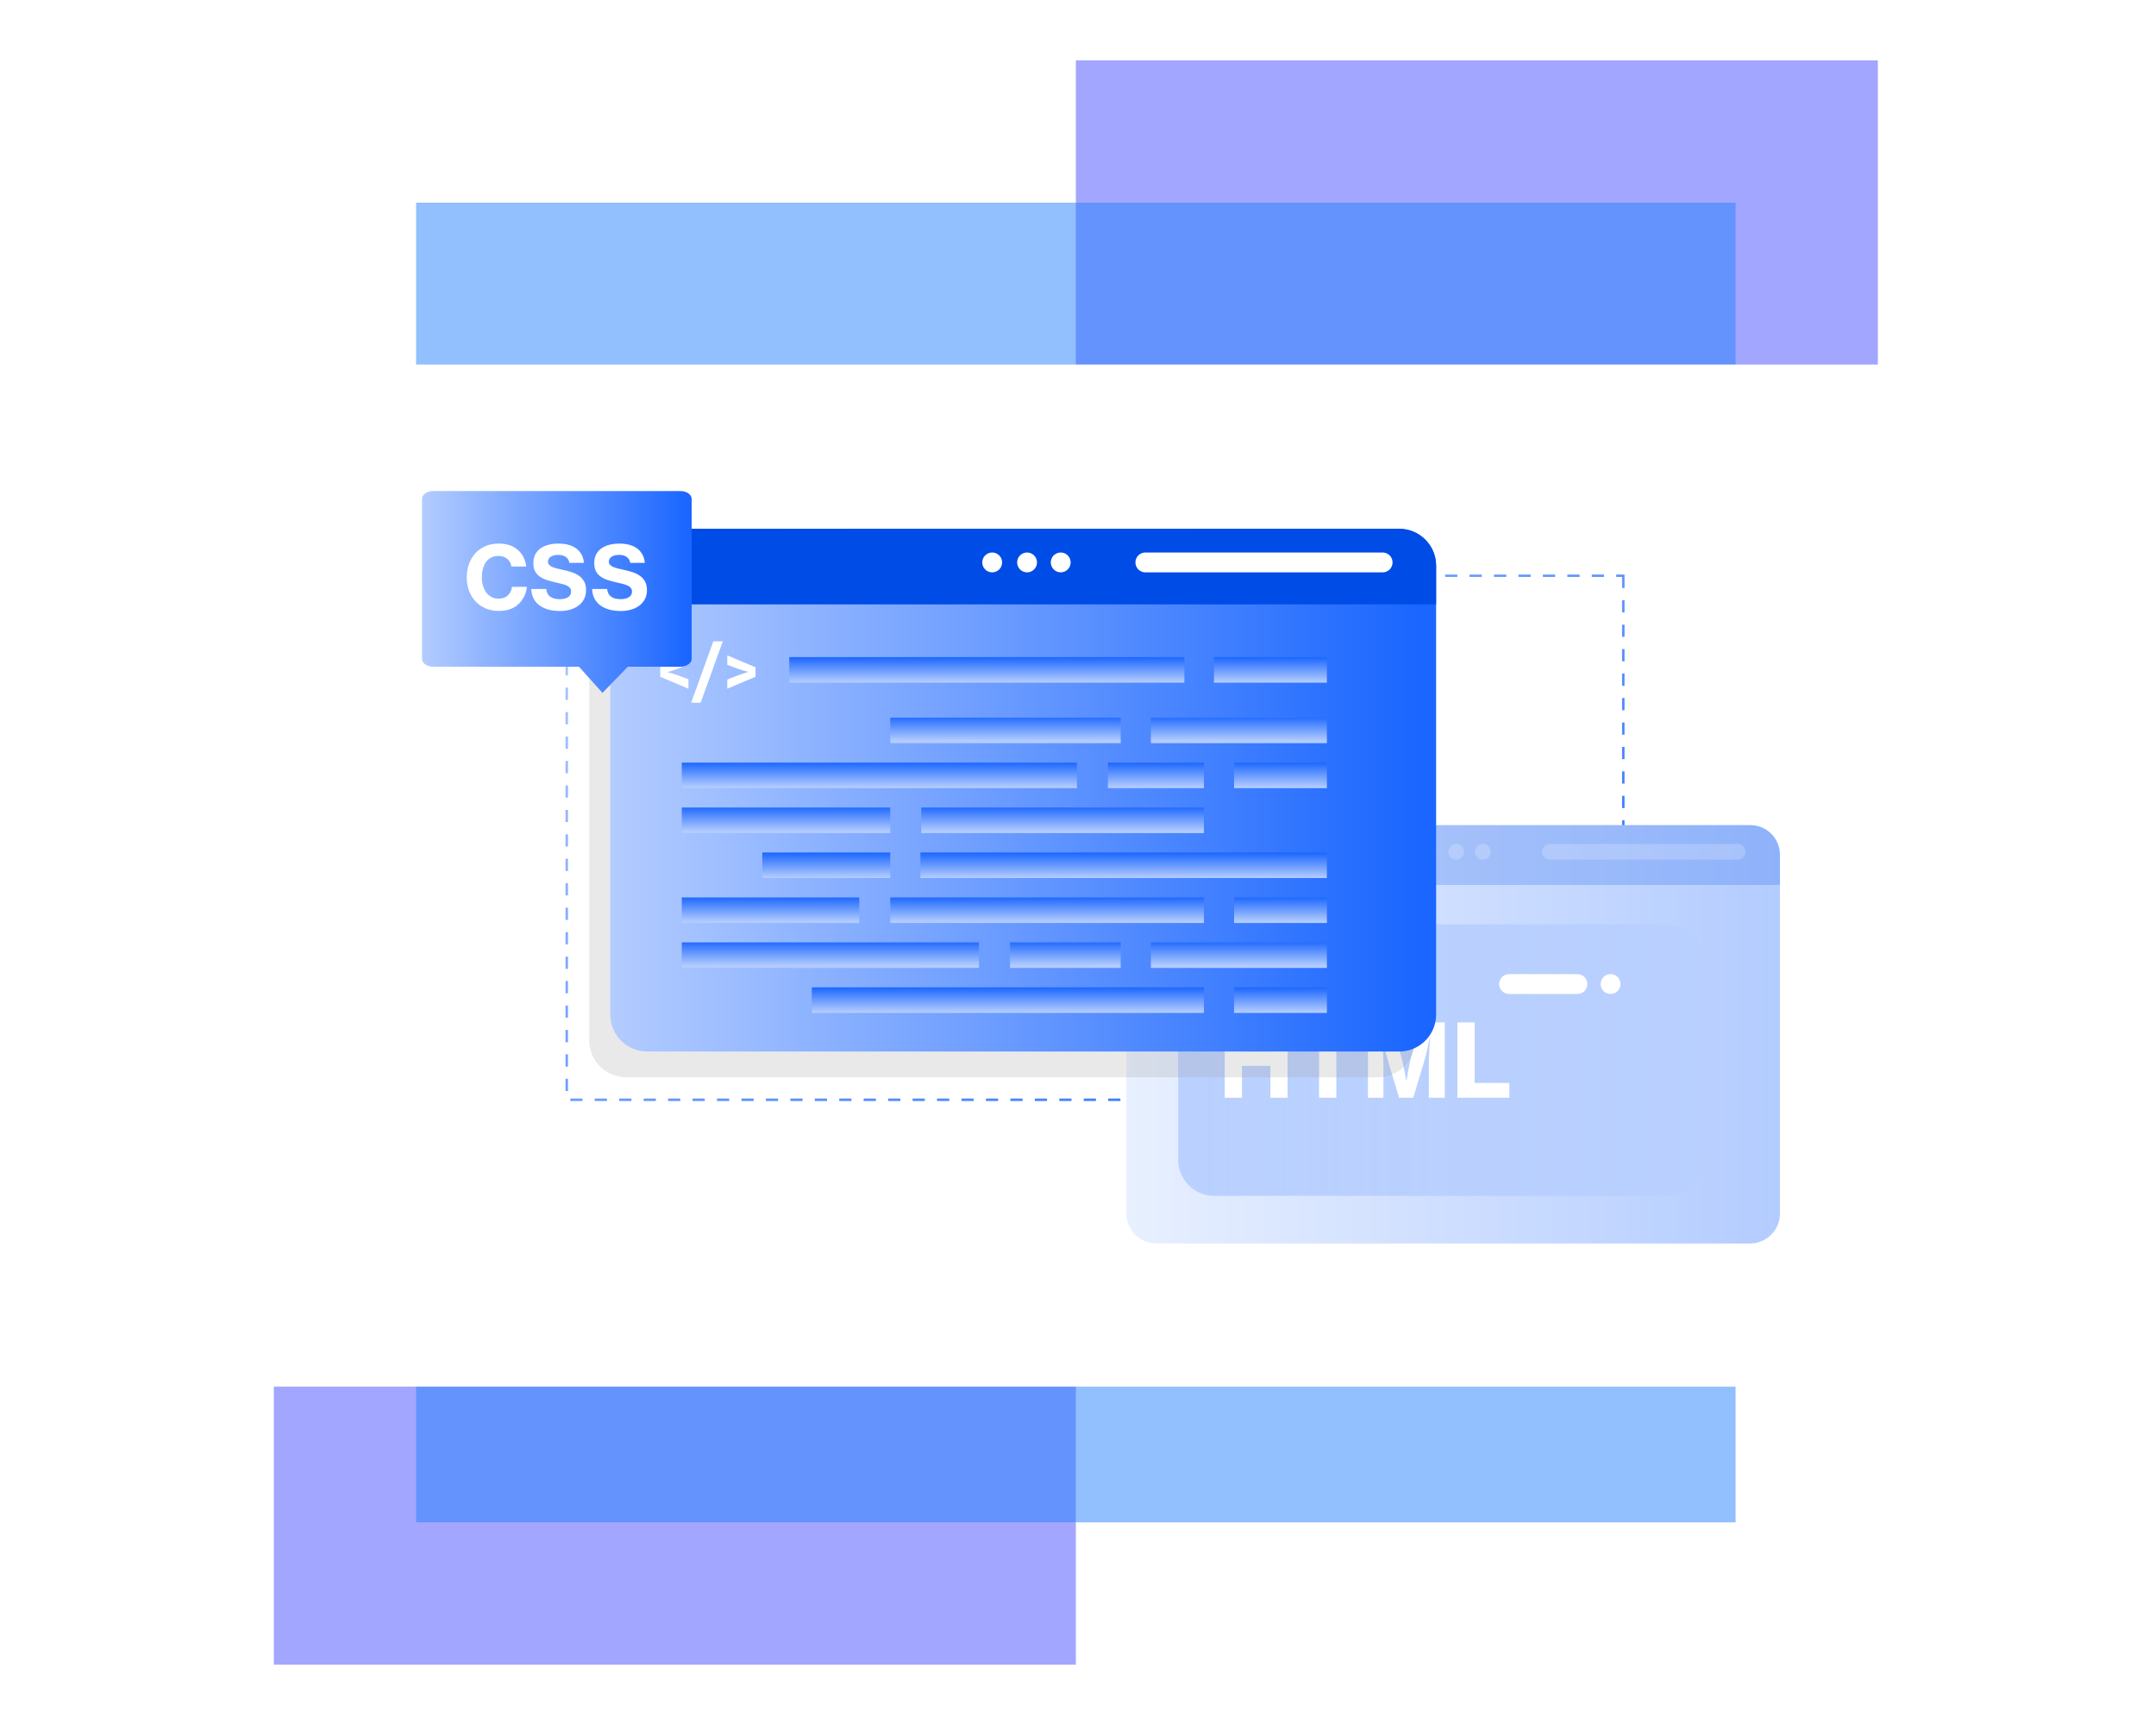 <svg xmlns="http://www.w3.org/2000/svg" xmlns:xlink="http://www.w3.org/1999/xlink" viewBox="0 0 500 400" width="500" height="400" preserveAspectRatio="xMidYMid meet" style="width: 100%; height: 100%; transform: translate3d(0px, 0px, 0px); content-visibility: visible;"><defs><clipPath id="__lottie_element_14"><rect width="500" height="400" x="0" y="0"></rect></clipPath><filter id="__lottie_element_20" x="0%" y="0%" width="100%" height="100%"><feGaussianBlur in="SourceAlpha" result="filter_result_0_drop_shadow_1" stdDeviation="7.5"></feGaussianBlur><feOffset dx="3.536" dy="3.536" in="filter_result_0_drop_shadow_1" result="filter_result_0_drop_shadow_2"></feOffset><feFlood flood-color="#000000" flood-opacity="0.1" result="filter_result_0_drop_shadow_3"></feFlood><feComposite in="filter_result_0_drop_shadow_3" in2="filter_result_0_drop_shadow_2" operator="in" result="filter_result_0_drop_shadow_4"></feComposite><feMerge result="filter_result_0"><feMergeNode in="filter_result_0_drop_shadow_4"></feMergeNode><feMergeNode in="SourceGraphic"></feMergeNode></feMerge></filter><linearGradient id="__lottie_element_25" spreadMethod="pad" gradientUnits="userSpaceOnUse" x1="-99.967" y1="-174.661" x2="101.547" y2="174.373"><stop offset="0%" stop-color="rgb(179,204,255)"></stop><stop offset="49%" stop-color="rgb(103,153,255)"></stop><stop offset="98%" stop-color="rgb(26,102,255)"></stop></linearGradient><linearGradient id="__lottie_element_29" spreadMethod="pad" gradientUnits="userSpaceOnUse" x1="-275" y1="-69.126" x2="-7.662" y2="-69.126"><stop offset="0%" stop-color="rgb(232,240,255)"></stop><stop offset="50%" stop-color="rgb(206,222,255)"></stop><stop offset="100%" stop-color="rgb(179,204,255)"></stop></linearGradient><linearGradient id="__lottie_element_30" spreadMethod="pad" gradientUnits="userSpaceOnUse" x1="-253" y1="-58.126" x2="-38.392" y2="-58.126"><stop offset="0%" stop-color="rgb(26,102,255)"></stop><stop offset="50%" stop-color="rgb(103,153,255)"></stop><stop offset="100%" stop-color="rgb(179,204,255)"></stop></linearGradient><linearGradient id="__lottie_element_31" spreadMethod="pad" gradientUnits="userSpaceOnUse" x1="-169" y1="-43.126" x2="-168.996" y2="-43.126"><stop offset="1%" stop-color="rgb(101,119,196)"></stop><stop offset="51%" stop-color="rgb(144,159,214)"></stop><stop offset="100%" stop-color="rgb(186,199,232)"></stop></linearGradient><linearGradient id="__lottie_element_35" spreadMethod="pad" gradientUnits="userSpaceOnUse" x1="-137" y1="3.874" x2="200.792" y2="3.874"><stop offset="0%" stop-color="rgb(179,204,255)"></stop><stop offset="49%" stop-color="rgb(103,153,255)"></stop><stop offset="98%" stop-color="rgb(26,102,255)"></stop></linearGradient><linearGradient id="__lottie_element_36" spreadMethod="pad" gradientUnits="userSpaceOnUse" x1="0.687" y1="4.25" x2="0.687" y2="-6.203"><stop offset="0%" stop-color="rgb(179,204,255)"></stop><stop offset="49%" stop-color="rgb(103,153,255)"></stop><stop offset="98%" stop-color="rgb(26,102,255)"></stop></linearGradient><linearGradient id="__lottie_element_37" spreadMethod="pad" gradientUnits="userSpaceOnUse" x1="120" y1="-16.126" x2="120" y2="-26.579"><stop offset="0%" stop-color="rgb(179,204,255)"></stop><stop offset="49%" stop-color="rgb(103,153,255)"></stop><stop offset="98%" stop-color="rgb(26,102,255)"></stop></linearGradient><linearGradient id="__lottie_element_38" spreadMethod="pad" gradientUnits="userSpaceOnUse" x1="-27" y1="2.874" x2="-27" y2="-7.58"><stop offset="0%" stop-color="rgb(179,204,255)"></stop><stop offset="49%" stop-color="rgb(103,153,255)"></stop><stop offset="98%" stop-color="rgb(26,102,255)"></stop></linearGradient><linearGradient id="__lottie_element_39" spreadMethod="pad" gradientUnits="userSpaceOnUse" x1="17" y1="-40.126" x2="17" y2="-50.579"><stop offset="0%" stop-color="rgb(179,204,255)"></stop><stop offset="49%" stop-color="rgb(103,153,255)"></stop><stop offset="98%" stop-color="rgb(26,102,255)"></stop></linearGradient><linearGradient id="__lottie_element_40" spreadMethod="pad" gradientUnits="userSpaceOnUse" x1="0.159" y1="4.869" x2="0.159" y2="-5.585"><stop offset="0%" stop-color="rgb(179,204,255)"></stop><stop offset="49%" stop-color="rgb(103,153,255)"></stop><stop offset="98%" stop-color="rgb(26,102,255)"></stop></linearGradient><linearGradient id="__lottie_element_41" spreadMethod="pad" gradientUnits="userSpaceOnUse" x1="137" y1="2.874" x2="137" y2="-7.58"><stop offset="0%" stop-color="rgb(179,204,255)"></stop><stop offset="49%" stop-color="rgb(103,153,255)"></stop><stop offset="98%" stop-color="rgb(26,102,255)"></stop></linearGradient><linearGradient id="__lottie_element_42" spreadMethod="pad" gradientUnits="userSpaceOnUse" x1="133" y1="-40.126" x2="133" y2="-50.579"><stop offset="0%" stop-color="rgb(179,204,255)"></stop><stop offset="49%" stop-color="rgb(103,153,255)"></stop><stop offset="98%" stop-color="rgb(26,102,255)"></stop></linearGradient><linearGradient id="__lottie_element_43" spreadMethod="pad" gradientUnits="userSpaceOnUse" x1="-65" y1="20.874" x2="-65" y2="10.42"><stop offset="0%" stop-color="rgb(179,204,255)"></stop><stop offset="49%" stop-color="rgb(103,153,255)"></stop><stop offset="98%" stop-color="rgb(26,102,255)"></stop></linearGradient><linearGradient id="__lottie_element_44" spreadMethod="pad" gradientUnits="userSpaceOnUse" x1="0.331" y1="4.487" x2="0.331" y2="-5.967"><stop offset="0%" stop-color="rgb(179,204,255)"></stop><stop offset="49%" stop-color="rgb(103,153,255)"></stop><stop offset="98%" stop-color="rgb(26,102,255)"></stop></linearGradient><linearGradient id="__lottie_element_45" spreadMethod="pad" gradientUnits="userSpaceOnUse" x1="-48" y1="39.874" x2="-48" y2="29.421"><stop offset="0%" stop-color="rgb(179,204,255)"></stop><stop offset="49%" stop-color="rgb(103,153,255)"></stop><stop offset="98%" stop-color="rgb(26,102,255)"></stop></linearGradient><linearGradient id="__lottie_element_46" spreadMethod="pad" gradientUnits="userSpaceOnUse" x1="73" y1="39.874" x2="73" y2="29.421"><stop offset="0%" stop-color="rgb(179,204,255)"></stop><stop offset="49%" stop-color="rgb(103,153,255)"></stop><stop offset="98%" stop-color="rgb(26,102,255)"></stop></linearGradient><linearGradient id="__lottie_element_47" spreadMethod="pad" gradientUnits="userSpaceOnUse" x1="-71" y1="57.874" x2="-71" y2="47.421"><stop offset="0%" stop-color="rgb(179,204,255)"></stop><stop offset="49%" stop-color="rgb(103,153,255)"></stop><stop offset="98%" stop-color="rgb(26,102,255)"></stop></linearGradient><linearGradient id="__lottie_element_48" spreadMethod="pad" gradientUnits="userSpaceOnUse" x1="0.668" y1="4.724" x2="0.668" y2="-5.729"><stop offset="0%" stop-color="rgb(179,204,255)"></stop><stop offset="49%" stop-color="rgb(103,153,255)"></stop><stop offset="98%" stop-color="rgb(26,102,255)"></stop></linearGradient><linearGradient id="__lottie_element_49" spreadMethod="pad" gradientUnits="userSpaceOnUse" x1="137" y1="57.874" x2="137" y2="47.421"><stop offset="0%" stop-color="rgb(179,204,255)"></stop><stop offset="49%" stop-color="rgb(103,153,255)"></stop><stop offset="98%" stop-color="rgb(26,102,255)"></stop></linearGradient><linearGradient id="__lottie_element_50" spreadMethod="pad" gradientUnits="userSpaceOnUse" x1="-47" y1="75.874" x2="-47" y2="65.421"><stop offset="0%" stop-color="rgb(179,204,255)"></stop><stop offset="49%" stop-color="rgb(103,153,255)"></stop><stop offset="98%" stop-color="rgb(26,102,255)"></stop></linearGradient><linearGradient id="__lottie_element_51" spreadMethod="pad" gradientUnits="userSpaceOnUse" x1="0.2" y1="4.342" x2="0.2" y2="-6.111"><stop offset="0%" stop-color="rgb(179,204,255)"></stop><stop offset="49%" stop-color="rgb(103,153,255)"></stop><stop offset="98%" stop-color="rgb(26,102,255)"></stop></linearGradient><linearGradient id="__lottie_element_52" spreadMethod="pad" gradientUnits="userSpaceOnUse" x1="120" y1="75.874" x2="120" y2="65.421"><stop offset="0%" stop-color="rgb(179,204,255)"></stop><stop offset="49%" stop-color="rgb(103,153,255)"></stop><stop offset="98%" stop-color="rgb(26,102,255)"></stop></linearGradient><linearGradient id="__lottie_element_53" spreadMethod="pad" gradientUnits="userSpaceOnUse" x1="0.714" y1="4.961" x2="0.714" y2="-5.493"><stop offset="0%" stop-color="rgb(179,204,255)"></stop><stop offset="49%" stop-color="rgb(103,153,255)"></stop><stop offset="98%" stop-color="rgb(26,102,255)"></stop></linearGradient><linearGradient id="__lottie_element_54" spreadMethod="pad" gradientUnits="userSpaceOnUse" x1="137" y1="94.874" x2="137" y2="84.42"><stop offset="0%" stop-color="rgb(179,204,255)"></stop><stop offset="49%" stop-color="rgb(103,153,255)"></stop><stop offset="98%" stop-color="rgb(26,102,255)"></stop></linearGradient><linearGradient id="__lottie_element_58" spreadMethod="pad" gradientUnits="userSpaceOnUse" x1="138" y1="109.874" x2="248.3" y2="109.874"><stop offset="0%" stop-color="rgb(179,204,255)"></stop><stop offset="49%" stop-color="rgb(103,153,255)"></stop><stop offset="98%" stop-color="rgb(26,102,255)"></stop></linearGradient></defs><g clip-path="url(#__lottie_element_14)"><g transform="matrix(1,0,0,1,-40,-30)" opacity="1" style="display: block;"><g opacity="0.5" transform="matrix(1,0,0,1,382.5,137)"><path fill="rgb(72,77,255)" fill-opacity="1" d=" M-93,-93 C-93,-93 93,-93 93,-93 C93,-93 93,93 93,93 C93,93 -93,93 -93,93 C-93,93 -93,-93 -93,-93z"></path></g><g opacity="0.5" transform="matrix(1,0,0,1,196.5,323)"><path fill="rgb(72,77,255)" fill-opacity="1" d=" M-93,-93 C-93,-93 93,-93 93,-93 C93,-93 93,93 93,93 C93,93 -93,93 -93,93 C-93,93 -93,-93 -93,-93z"></path></g><g opacity="0.5" transform="matrix(1,0,0,1,289.5,230)"><path fill="rgb(38,128,251)" fill-opacity="1" d=" M-153,-153 C-153,-153 153,-153 153,-153 C153,-153 153,153 153,153 C153,153 -153,153 -153,153 C-153,153 -153,-153 -153,-153z"></path></g></g><g filter="url(#__lottie_element_20)" transform="matrix(1,0,0,1,250,199.5)" opacity="1" style="display: block;"><g opacity="1" transform="matrix(1,0,0,1,0,0)"><path fill="rgb(255,255,255)" fill-opacity="1" d=" M-192.5,-118.5 C-192.5,-118.5 192.5,-118.5 192.5,-118.5 C206.307,-118.5 217.5,-107.307 217.5,-93.5 C217.5,-93.5 217.5,93.5 217.5,93.5 C217.5,107.307 206.307,118.5 192.5,118.5 C192.5,118.5 -192.5,118.5 -192.5,118.5 C-206.307,118.5 -217.5,107.307 -217.5,93.5 C-217.5,93.5 -217.5,-93.5 -217.5,-93.5 C-217.5,-107.307 -206.307,-118.5 -192.5,-118.5z"></path></g><g opacity="0" transform="matrix(1,0,0,1,0,0)"><path fill="rgb(255,255,255)" fill-opacity="1" d=" M250,-200 C250,-200 250,200 250,200 C250,200 -250,200 -250,200 C-250,200 -250,-200 -250,-200 C-250,-200 250,-200 250,-200z"></path><path stroke-linecap="butt" stroke-linejoin="miter" fill-opacity="0" stroke-miterlimit="4" stroke="rgb(0,0,0)" stroke-opacity="1" stroke-width="1.5" d=" M250,-200 C250,-200 250,200 250,200 C250,200 -250,200 -250,200 C-250,200 -250,-200 -250,-200 C-250,-200 250,-200 250,-200z"></path></g></g><g transform="matrix(0.567,0,0,0.567,250,207)" opacity="1" style="display: block;"><g opacity="1" transform="matrix(1,0,0,1,6.967,-22.465)"><path stroke="url(#__lottie_element_25)" stroke-linecap="butt" stroke-linejoin="miter" fill-opacity="0" stroke-miterlimit="10" stroke-opacity="1" stroke-dasharray=" 5" stroke-dashoffset="0" stroke-width="1" d=" M216.071,-107.151 C216.071,-107.151 216.071,107.151 216.071,107.151 C216.071,107.151 -216.071,107.151 -216.071,107.151 C-216.071,107.151 -216.071,-107.151 -216.071,-107.151 C-216.071,-107.151 216.071,-107.151 216.071,-107.151z"></path></g></g><g transform="matrix(0.567,0,0,0.567,417.167,278.696)" opacity="1" style="display: block;"><g opacity="1" transform="matrix(1,0,0,1,0,0)"><path fill="url(#__lottie_element_29)" fill-opacity="1" d=" M-19.972,17.015 C-19.972,17.015 -262.797,17.015 -262.797,17.015 C-269.566,17.015 -275.053,11.528 -275.053,4.759 C-275.053,4.759 -275.053,-141.825 -275.053,-141.825 C-275.053,-148.594 -269.566,-154.081 -262.797,-154.081 C-262.797,-154.081 -19.972,-154.081 -19.972,-154.081 C-13.203,-154.081 -7.715,-148.594 -7.715,-141.825 C-7.715,-141.825 -7.715,4.759 -7.715,4.759 C-7.715,11.528 -13.203,17.015 -19.972,17.015z"></path></g><g opacity="0.21" transform="matrix(1,0,0,1,0,0)"><path fill="url(#__lottie_element_30)" fill-opacity="1" d=" M-53.96,-2.46 C-53.96,-2.46 -239.115,-2.46 -239.115,-2.46 C-247.248,-2.46 -253.841,-9.054 -253.841,-17.187 C-253.841,-17.187 -253.841,-98.791 -253.841,-98.791 C-253.841,-106.924 -247.248,-113.518 -239.115,-113.518 C-239.115,-113.518 -53.96,-113.518 -53.96,-113.518 C-45.827,-113.518 -39.234,-106.924 -39.234,-98.791 C-39.234,-98.791 -39.234,-17.187 -39.234,-17.187 C-39.234,-9.054 -45.827,-2.46 -53.96,-2.46z"></path></g><g opacity="1" transform="matrix(1,0,0,1,0,0)"><g opacity="1" transform="matrix(1,0,0,1,0,0)"><path fill="rgb(255,255,255)" fill-opacity="1" d=" M-234.811,-73.388 C-234.811,-73.388 -227.773,-73.388 -227.773,-73.388 C-227.773,-73.388 -227.773,-61.508 -227.773,-61.508 C-227.773,-61.508 -216.141,-61.508 -216.141,-61.508 C-216.141,-61.508 -216.141,-73.388 -216.141,-73.388 C-216.141,-73.388 -209.104,-73.388 -209.104,-73.388 C-209.104,-73.388 -209.104,-42.59 -209.104,-42.59 C-209.104,-42.59 -216.141,-42.59 -216.141,-42.59 C-216.141,-42.59 -216.141,-55.629 -216.141,-55.629 C-216.141,-55.629 -227.773,-55.629 -227.773,-55.629 C-227.773,-55.629 -227.773,-42.59 -227.773,-42.59 C-227.773,-42.59 -234.811,-42.59 -234.811,-42.59 C-234.811,-42.59 -234.811,-73.388 -234.811,-73.388z"></path></g><g opacity="1" transform="matrix(1,0,0,1,0,0)"><path fill="rgb(255,255,255)" fill-opacity="1" d=" M-205.379,-73.388 C-205.379,-73.388 -179.962,-73.388 -179.962,-73.388 C-179.962,-73.388 -179.962,-67.386 -179.962,-67.386 C-179.962,-67.386 -189.152,-67.386 -189.152,-67.386 C-189.152,-67.386 -189.152,-42.59 -189.152,-42.59 C-189.152,-42.59 -196.231,-42.59 -196.231,-42.59 C-196.231,-42.59 -196.231,-67.386 -196.231,-67.386 C-196.231,-67.386 -205.379,-67.386 -205.379,-67.386 C-205.379,-67.386 -205.379,-73.388 -205.379,-73.388z"></path></g><g opacity="1" transform="matrix(1,0,0,1,0,0)"><path fill="rgb(255,255,255)" fill-opacity="1" d=" M-176.236,-73.388 C-176.236,-73.388 -166.757,-73.388 -166.757,-73.388 C-166.757,-73.388 -162.906,-60.556 -162.906,-60.556 C-162.631,-59.589 -162.354,-58.485 -162.079,-57.244 C-161.803,-56.002 -161.555,-54.802 -161.334,-53.643 C-161.058,-52.318 -160.81,-50.965 -160.589,-49.586 C-160.589,-49.586 -160.464,-49.586 -160.464,-49.586 C-160.244,-50.965 -160.009,-52.318 -159.761,-53.643 C-159.54,-54.802 -159.299,-56.002 -159.036,-57.244 C-158.774,-58.485 -158.492,-59.589 -158.188,-60.556 C-158.188,-60.556 -154.421,-73.388 -154.421,-73.388 C-154.421,-73.388 -144.818,-73.388 -144.818,-73.388 C-144.818,-73.388 -144.818,-42.59 -144.818,-42.59 C-144.818,-42.59 -151.317,-42.59 -151.317,-42.59 C-151.317,-42.59 -151.317,-56.374 -151.317,-56.374 C-151.317,-57.34 -151.29,-58.458 -151.234,-59.728 C-151.179,-60.997 -151.124,-62.211 -151.068,-63.37 C-150.985,-64.695 -150.902,-66.061 -150.819,-67.469 C-150.819,-67.469 -150.902,-67.469 -150.902,-67.469 C-151.15,-66.198 -151.414,-64.943 -151.689,-63.701 C-151.911,-62.652 -152.165,-61.542 -152.454,-60.369 C-152.744,-59.195 -153.028,-58.154 -153.303,-57.244 C-153.303,-57.244 -157.691,-42.59 -157.691,-42.59 C-157.691,-42.59 -163.486,-42.59 -163.486,-42.59 C-163.486,-42.59 -167.915,-57.244 -167.915,-57.244 C-168.191,-58.154 -168.475,-59.195 -168.764,-60.369 C-169.054,-61.542 -169.309,-62.652 -169.53,-63.701 C-169.805,-64.943 -170.069,-66.198 -170.317,-67.469 C-170.317,-67.469 -170.4,-67.469 -170.4,-67.469 C-170.317,-66.061 -170.234,-64.695 -170.151,-63.37 C-170.096,-62.211 -170.042,-60.997 -169.986,-59.728 C-169.931,-58.458 -169.902,-57.34 -169.902,-56.374 C-169.902,-56.374 -169.902,-42.59 -169.902,-42.59 C-169.902,-42.59 -176.236,-42.59 -176.236,-42.59 C-176.236,-42.59 -176.236,-73.388 -176.236,-73.388z"></path></g><g opacity="1" transform="matrix(1,0,0,1,0,0)"><path fill="rgb(255,255,255)" fill-opacity="1" d=" M-139.644,-73.388 C-139.644,-73.388 -132.606,-73.388 -132.606,-73.388 C-132.606,-73.388 -132.606,-48.634 -132.606,-48.634 C-132.606,-48.634 -118.407,-48.634 -118.407,-48.634 C-118.407,-48.634 -118.407,-42.59 -118.407,-42.59 C-118.407,-42.59 -139.644,-42.59 -139.644,-42.59 C-139.644,-42.59 -139.644,-73.388 -139.644,-73.388z"></path></g></g><g opacity="1" transform="matrix(1,0,0,1,0,0)"><path fill="rgb(255,255,255)" fill-opacity="1" d=" M-90.562,-85.022 C-90.562,-85.022 -118.509,-85.022 -118.509,-85.022 C-120.753,-85.022 -122.572,-86.841 -122.572,-89.085 C-122.572,-89.085 -122.572,-89.085 -122.572,-89.085 C-122.572,-91.329 -120.753,-93.147 -118.509,-93.147 C-118.509,-93.147 -90.562,-93.147 -90.562,-93.147 C-88.318,-93.147 -86.499,-91.329 -86.499,-89.085 C-86.499,-89.085 -86.499,-89.085 -86.499,-89.085 C-86.499,-86.841 -88.318,-85.022 -90.562,-85.022z"></path></g><g opacity="1" transform="matrix(1,0,0,1,-77.004,-89.085)"><path fill="rgb(255,255,255)" fill-opacity="1" d=" M0,-4.062 C2.242,-4.062 4.062,-2.242 4.062,0 C4.062,2.242 2.242,4.062 0,4.062 C-2.242,4.062 -4.062,2.242 -4.062,0 C-4.062,-2.242 -2.242,-4.062 0,-4.062z"></path></g><g opacity="0.21" transform="matrix(1,0,0,1,0,0)"><path fill="rgb(0,76,230)" fill-opacity="1" d=" M-7.715,-129.617 C-7.715,-129.617 -7.715,-142.124 -7.715,-142.124 C-7.715,-148.728 -13.068,-154.081 -19.672,-154.081 C-19.672,-154.081 -263.096,-154.081 -263.096,-154.081 C-269.7,-154.081 -275.053,-148.728 -275.053,-142.124 C-275.053,-142.124 -275.053,-129.617 -275.053,-129.617 C-275.053,-129.617 -7.715,-129.617 -7.715,-129.617z"></path></g><g opacity="0.21" transform="matrix(1,0,0,1,0,0)"><path fill="rgb(255,255,255)" fill-opacity="1" d=" M-25.029,-139.979 C-25.029,-139.979 -101.837,-139.979 -101.837,-139.979 C-103.613,-139.979 -105.052,-141.418 -105.052,-143.194 C-105.052,-143.194 -105.052,-143.194 -105.052,-143.194 C-105.052,-144.97 -103.613,-146.409 -101.837,-146.409 C-101.837,-146.409 -25.029,-146.409 -25.029,-146.409 C-23.253,-146.409 -21.814,-144.97 -21.814,-143.194 C-21.814,-143.194 -21.814,-143.194 -21.814,-143.194 C-21.814,-141.418 -23.253,-139.979 -25.029,-139.979z"></path></g><g opacity="0.21" transform="matrix(1,0,0,1,0,0)"><path fill="rgb(255,255,255)" fill-opacity="1" d=" M-238.026,-139.979 C-238.026,-139.979 -260.144,-139.979 -260.144,-139.979 C-261.92,-139.979 -263.359,-141.418 -263.359,-143.194 C-263.359,-143.194 -263.359,-143.194 -263.359,-143.194 C-263.359,-144.97 -261.92,-146.409 -260.144,-146.409 C-260.144,-146.409 -238.026,-146.409 -238.026,-146.409 C-236.25,-146.409 -234.811,-144.97 -234.811,-143.194 C-234.811,-143.194 -234.811,-143.194 -234.811,-143.194 C-234.811,-141.418 -236.25,-139.979 -238.026,-139.979z"></path></g><g opacity="0.21" transform="matrix(1,0,0,1,-227.296,-143.194)"><path fill="rgb(255,255,255)" fill-opacity="1" d=" M0,-3.215 C1.774,-3.215 3.215,-1.774 3.215,0 C3.215,1.774 1.774,3.215 0,3.215 C-1.774,3.215 -3.215,1.774 -3.215,0 C-3.215,-1.774 -1.774,-3.215 0,-3.215z"></path></g><g opacity="0.21" transform="matrix(1,0,0,1,-151.421,-143.194)"><path fill="rgb(255,255,255)" fill-opacity="1" d=" M0,-3.215 C1.774,-3.215 3.215,-1.774 3.215,0 C3.215,1.774 1.774,3.215 0,3.215 C-1.774,3.215 -3.215,1.774 -3.215,0 C-3.215,-1.774 -1.774,-3.215 0,-3.215z"></path></g><g opacity="0.21" transform="matrix(1,0,0,1,-140.128,-143.194)"><path fill="rgb(255,255,255)" fill-opacity="1" d=" M0,-3.215 C1.774,-3.215 3.215,-1.774 3.215,0 C3.215,1.774 1.774,3.215 0,3.215 C-1.774,3.215 -3.215,1.774 -3.215,0 C-3.215,-1.774 -1.774,-3.215 0,-3.215z"></path></g><g opacity="0.21" transform="matrix(1,0,0,1,-129.236,-143.194)"><path fill="rgb(255,255,255)" fill-opacity="1" d=" M0,-3.215 C1.774,-3.215 3.215,-1.774 3.215,0 C3.215,1.774 1.774,3.215 0,3.215 C-1.774,3.215 -3.215,1.774 -3.215,0 C-3.215,-1.774 -1.774,-3.215 0,-3.215z"></path></g><g opacity="1" transform="matrix(1,0,0,1,0,0)"><path fill="url(#__lottie_element_31)" fill-opacity="1" d=" M-169.255,-43 C-169.255,-43 -169.259,-43.004 -169.259,-43.004"></path></g></g><g transform="matrix(0.567,0,0,0.567,219.4,180.929)" opacity="1" style="display: block;"><g opacity="0.23" transform="matrix(1,0,0,1,0,0)"><path fill="rgb(160,160,160)" fill-opacity="1" d=" M176.718,121.461 C176.718,121.461 -130.858,121.461 -130.858,121.461 C-139.202,121.461 -145.967,114.697 -145.967,106.353 C-145.967,106.353 -145.967,-77.208 -145.967,-77.208 C-145.967,-85.552 -139.202,-92.317 -130.858,-92.317 C-130.858,-92.317 176.718,-92.317 176.718,-92.317 C185.062,-92.317 191.826,-85.552 191.826,-77.208 C191.826,-77.208 191.826,106.353 191.826,106.353 C191.826,114.697 185.062,121.461 176.718,121.461z"></path></g><g opacity="1" transform="matrix(1,0,0,1,0,0)"><path fill="url(#__lottie_element_35)" fill-opacity="1" d=" M185.337,110.936 C185.337,110.936 -122.239,110.936 -122.239,110.936 C-130.583,110.936 -137.347,104.172 -137.347,95.828 C-137.347,95.828 -137.347,-87.733 -137.347,-87.733 C-137.347,-96.077 -130.583,-102.841 -122.239,-102.841 C-122.239,-102.841 185.337,-102.841 185.337,-102.841 C193.681,-102.841 200.445,-96.077 200.445,-87.733 C200.445,-87.733 200.445,95.828 200.445,95.828 C200.445,104.172 193.681,110.936 185.337,110.936z"></path></g><g opacity="1" transform="matrix(1,0,0,1,0,0)"><path fill="rgb(0,76,230)" fill-opacity="1" d=" M200.445,-71.929 C200.445,-71.929 200.445,-87.733 200.445,-87.733 C200.445,-96.077 193.681,-102.841 185.337,-102.841 C185.337,-102.841 -122.239,-102.841 -122.239,-102.841 C-130.583,-102.841 -137.347,-96.077 -137.347,-87.733 C-137.347,-87.733 -137.347,-71.929 -137.347,-71.929 C-137.347,-71.929 200.445,-71.929 200.445,-71.929z"></path></g><g opacity="1" transform="matrix(1,0,0,1,0,0)"><path fill="rgb(255,255,255)" fill-opacity="1" d=" M178.568,-85.022 C178.568,-85.022 81.519,-85.022 81.519,-85.022 C79.275,-85.022 77.456,-86.841 77.456,-89.085 C77.456,-89.085 77.456,-89.085 77.456,-89.085 C77.456,-91.329 79.275,-93.147 81.519,-93.147 C81.519,-93.147 178.568,-93.147 178.568,-93.147 C180.812,-93.147 182.631,-91.329 182.631,-89.085 C182.631,-89.085 182.631,-89.085 182.631,-89.085 C182.631,-86.841 180.812,-85.022 178.568,-85.022z"></path></g><g opacity="1" transform="matrix(1,0,0,1,18.867,-89.085)"><path fill="rgb(255,255,255)" fill-opacity="1" d=" M0,-4.062 C2.242,-4.062 4.062,-2.242 4.062,0 C4.062,2.242 2.242,4.062 0,4.062 C-2.242,4.062 -4.062,2.242 -4.062,0 C-4.062,-2.242 -2.242,-4.062 0,-4.062z"></path></g><g opacity="1" transform="matrix(1,0,0,1,33.136,-89.085)"><path fill="rgb(255,255,255)" fill-opacity="1" d=" M0,-4.062 C2.242,-4.062 4.062,-2.242 4.062,0 C4.062,2.242 2.242,4.062 0,4.062 C-2.242,4.062 -4.062,2.242 -4.062,0 C-4.062,-2.242 -2.242,-4.062 0,-4.062z"></path></g><g opacity="1" transform="matrix(1,0,0,1,46.898,-89.085)"><path fill="rgb(255,255,255)" fill-opacity="1" d=" M0,-4.062 C2.242,-4.062 4.062,-2.242 4.062,0 C4.062,2.242 2.242,4.062 0,4.062 C-2.242,4.062 -4.062,2.242 -4.062,0 C-4.062,-2.242 -2.242,-4.062 0,-4.062z"></path></g><g opacity="1" transform="matrix(1,0,0,1,0,0)"><g opacity="1" transform="matrix(1,0,0,1,24.313,-20.376)"><path fill="url(#__lottie_element_36)" fill-opacity="1" d=" M47.131,-5.227 C47.131,-5.227 47.131,5.227 47.131,5.227 C47.131,5.227 -47.131,5.227 -47.131,5.227 C-47.131,5.227 -47.131,-5.227 -47.131,-5.227 C-47.131,-5.227 47.131,-5.227 47.131,-5.227z"></path></g><g opacity="1" transform="matrix(1,0,0,1,0,0)"><path fill="url(#__lottie_element_37)" fill-opacity="1" d=" M155.767,-25.603 C155.767,-25.603 83.773,-25.603 83.773,-25.603 C83.773,-25.603 83.773,-15.15 83.773,-15.15 C83.773,-15.15 155.767,-15.15 155.767,-15.15"></path></g><g opacity="1" transform="matrix(1,0,0,1,0,0)"><path fill="url(#__lottie_element_38)" fill-opacity="1" d=" M-108.09,3.232 C-108.09,3.232 53.527,3.232 53.527,3.232 C53.527,3.232 53.527,-7.221 53.527,-7.221 C53.527,-7.221 -108.09,-7.221 -108.09,-7.221"></path></g><g opacity="1" transform="matrix(1,0,0,1,0,0)"><path fill="url(#__lottie_element_39)" fill-opacity="1" d=" M-64.13,-39.904 C-64.13,-39.904 97.488,-39.904 97.488,-39.904 C97.488,-39.904 97.488,-50.357 97.488,-50.357 C97.488,-50.357 -64.13,-50.357 -64.13,-50.357"></path></g><g opacity="1" transform="matrix(1,0,0,1,85.841,-1.995)"><path fill="url(#__lottie_element_40)" fill-opacity="1" d=" M19.641,-5.227 C19.641,-5.227 19.641,5.227 19.641,5.227 C19.641,5.227 -19.641,5.227 -19.641,5.227 C-19.641,5.227 -19.641,-5.227 -19.641,-5.227 C-19.641,-5.227 19.641,-5.227 19.641,-5.227z"></path></g><g opacity="1" transform="matrix(1,0,0,1,0,0)"><path fill="url(#__lottie_element_41)" fill-opacity="1" d=" M155.767,-7.221 C155.767,-7.221 117.81,-7.221 117.81,-7.221 C117.81,-7.221 117.81,3.232 117.81,3.232 C117.81,3.232 155.767,3.232 155.767,3.232"></path></g><g opacity="1" transform="matrix(1,0,0,1,0,0)"><path fill="url(#__lottie_element_42)" fill-opacity="1" d=" M155.767,-50.357 C155.767,-50.357 109.567,-50.357 109.567,-50.357 C109.567,-50.357 109.567,-39.904 109.567,-39.904 C109.567,-39.904 155.767,-39.904 155.767,-39.904"></path></g><g opacity="1" transform="matrix(1,0,0,1,0,0)"><path fill="url(#__lottie_element_43)" fill-opacity="1" d=" M-108.09,21.614 C-108.09,21.614 -22.817,21.614 -22.817,21.614 C-22.817,21.614 -22.817,11.16 -22.817,11.16 C-22.817,11.16 -108.09,11.16 -108.09,11.16"></path></g><g opacity="1" transform="matrix(1,0,0,1,47.669,16.387)"><path fill="url(#__lottie_element_44)" fill-opacity="1" d=" M57.813,-5.227 C57.813,-5.227 57.813,5.227 57.813,5.227 C57.813,5.227 -57.813,5.227 -57.813,5.227 C-57.813,5.227 -57.813,-5.227 -57.813,-5.227 C-57.813,-5.227 57.813,-5.227 57.813,-5.227z"></path></g><g opacity="1" transform="matrix(1,0,0,1,0,0)"><path fill="url(#__lottie_element_45)" fill-opacity="1" d=" M-75.165,39.995 C-75.165,39.995 -22.817,39.995 -22.817,39.995 C-22.817,39.995 -22.817,29.542 -22.817,29.542 C-22.817,29.542 -75.165,29.542 -75.165,29.542"></path></g><g opacity="1" transform="matrix(1,0,0,1,0,0)"><path fill="url(#__lottie_element_46)" fill-opacity="1" d=" M155.767,29.542 C155.767,29.542 -10.489,29.542 -10.489,29.542 C-10.489,29.542 -10.489,39.995 -10.489,39.995 C-10.489,39.995 155.767,39.995 155.767,39.995"></path></g><g opacity="1" transform="matrix(1,0,0,1,0,0)"><path fill="url(#__lottie_element_47)" fill-opacity="1" d=" M-108.09,58.377 C-108.09,58.377 -35.49,58.377 -35.49,58.377 C-35.49,58.377 -35.49,47.923 -35.49,47.923 C-35.49,47.923 -108.09,47.923 -108.09,47.923"></path></g><g opacity="1" transform="matrix(1,0,0,1,41.332,53.15)"><path fill="url(#__lottie_element_48)" fill-opacity="1" d=" M64.15,-5.227 C64.15,-5.227 64.15,5.227 64.15,5.227 C64.15,5.227 -64.15,5.227 -64.15,5.227 C-64.15,5.227 -64.15,-5.227 -64.15,-5.227 C-64.15,-5.227 64.15,-5.227 64.15,-5.227z"></path></g><g opacity="1" transform="matrix(1,0,0,1,0,0)"><path fill="url(#__lottie_element_49)" fill-opacity="1" d=" M155.767,47.923 C155.767,47.923 117.81,47.923 117.81,47.923 C117.81,47.923 117.81,58.377 117.81,58.377 C117.81,58.377 155.767,58.377 155.767,58.377"></path></g><g opacity="1" transform="matrix(1,0,0,1,0,0)"><path fill="url(#__lottie_element_50)" fill-opacity="1" d=" M-108.09,76.758 C-108.09,76.758 13.483,76.758 13.483,76.758 C13.483,76.758 13.483,66.305 13.483,66.305 C13.483,66.305 -108.09,66.305 -108.09,66.305"></path></g><g opacity="1" transform="matrix(1,0,0,1,48.8,71.532)"><path fill="url(#__lottie_element_51)" fill-opacity="1" d=" M22.644,-5.227 C22.644,-5.227 22.644,5.227 22.644,5.227 C22.644,5.227 -22.644,5.227 -22.644,5.227 C-22.644,5.227 -22.644,-5.227 -22.644,-5.227 C-22.644,-5.227 22.644,-5.227 22.644,-5.227z"></path></g><g opacity="1" transform="matrix(1,0,0,1,0,0)"><path fill="url(#__lottie_element_52)" fill-opacity="1" d=" M155.767,66.305 C155.767,66.305 83.773,66.305 83.773,66.305 C83.773,66.305 83.773,76.758 83.773,76.758 C83.773,76.758 155.767,76.758 155.767,76.758"></path></g><g opacity="1" transform="matrix(1,0,0,1,25.286,89.913)"><path fill="url(#__lottie_element_53)" fill-opacity="1" d=" M80.197,-5.227 C80.197,-5.227 80.197,5.227 80.197,5.227 C80.197,5.227 -80.197,5.227 -80.197,5.227 C-80.197,5.227 -80.197,-5.227 -80.197,-5.227 C-80.197,-5.227 80.197,-5.227 80.197,-5.227z"></path></g><g opacity="1" transform="matrix(1,0,0,1,0,0)"><path fill="url(#__lottie_element_54)" fill-opacity="1" d=" M155.767,84.686 C155.767,84.686 117.81,84.686 117.81,84.686 C117.81,84.686 117.81,95.14 117.81,95.14 C117.81,95.14 155.767,95.14 155.767,95.14"></path></g></g><g opacity="1" transform="matrix(1,0,0,1,0,0)"><g opacity="1" transform="matrix(1,0,0,1,0,0)"><path fill="rgb(255,255,255)" fill-opacity="1" d=" M-116.917,-42.319 C-116.917,-42.319 -116.917,-46.196 -116.917,-46.196 C-116.917,-46.196 -105.367,-51.076 -105.367,-51.076 C-105.367,-51.076 -105.367,-47.307 -105.367,-47.307 C-105.367,-47.307 -109.976,-45.518 -109.976,-45.518 C-110.373,-45.372 -110.794,-45.224 -111.237,-45.071 C-111.68,-44.917 -112.101,-44.776 -112.498,-44.65 C-112.968,-44.505 -113.428,-44.37 -113.88,-44.244 C-113.88,-44.244 -113.88,-44.189 -113.88,-44.189 C-113.428,-44.063 -112.968,-43.936 -112.498,-43.81 C-112.101,-43.702 -111.675,-43.58 -111.223,-43.444 C-110.772,-43.308 -110.356,-43.168 -109.976,-43.023 C-109.976,-43.023 -105.367,-41.315 -105.367,-41.315 C-105.367,-41.315 -105.367,-37.438 -105.367,-37.438 C-105.367,-37.438 -116.917,-42.319 -116.917,-42.319z"></path></g><g opacity="1" transform="matrix(1,0,0,1,0,0)"><path fill="rgb(255,255,255)" fill-opacity="1" d=" M-95.201,-56.796 C-95.201,-56.796 -91.324,-56.796 -91.324,-56.796 C-91.324,-56.796 -100.378,-31.717 -100.378,-31.717 C-100.378,-31.717 -104.255,-31.717 -104.255,-31.717 C-104.255,-31.717 -95.201,-56.796 -95.201,-56.796z"></path></g><g opacity="1" transform="matrix(1,0,0,1,0,0)"><path fill="rgb(255,255,255)" fill-opacity="1" d=" M-77.93,-46.196 C-77.93,-46.196 -77.93,-42.319 -77.93,-42.319 C-77.93,-42.319 -89.48,-37.438 -89.48,-37.438 C-89.48,-37.438 -89.48,-41.18 -89.48,-41.18 C-89.48,-41.18 -84.844,-42.997 -84.844,-42.997 C-84.464,-43.142 -84.049,-43.29 -83.597,-43.444 C-83.145,-43.597 -82.72,-43.737 -82.323,-43.864 C-81.853,-44.009 -81.401,-44.144 -80.967,-44.271 C-80.967,-44.271 -80.967,-44.325 -80.967,-44.325 C-81.419,-44.451 -81.88,-44.578 -82.35,-44.705 C-82.747,-44.813 -83.168,-44.935 -83.611,-45.071 C-84.053,-45.206 -84.464,-45.345 -84.844,-45.491 C-84.844,-45.491 -89.48,-47.199 -89.48,-47.199 C-89.48,-47.199 -89.48,-51.076 -89.48,-51.076 C-89.48,-51.076 -77.93,-46.196 -77.93,-46.196z"></path></g></g></g><g transform="matrix(0.567,0,0,0.567,19.933,74.406)" opacity="1" style="display: block;"><g opacity="1" transform="matrix(1,0,0,1,0,0)"><g opacity="1" transform="matrix(1,0,0,1,0,0)"><path fill="url(#__lottie_element_58)" fill-opacity="1" d=" M243.139,69.591 C243.139,69.591 142.061,69.591 142.061,69.591 C139.514,69.591 137.448,71.034 137.448,72.821 C137.448,72.821 137.448,138.218 137.448,138.218 C137.448,140.001 139.514,141.446 142.061,141.446 C142.061,141.446 201.648,141.446 201.648,141.446 C201.648,141.446 211.272,152.141 211.272,152.141 C211.272,152.141 221.62,141.446 221.62,141.446 C221.62,141.446 243.139,141.446 243.139,141.446 C245.686,141.446 247.748,140.001 247.748,138.218 C247.748,138.218 247.748,72.821 247.748,72.821 C247.748,71.034 245.686,69.591 243.139,69.591z"></path></g></g><g opacity="1" transform="matrix(1,0,0,1,0,0)"><g opacity="1" transform="matrix(1,0,0,1,0,0)"><path fill="rgb(255,255,255)" fill-opacity="1" d=" M168.728,118.616 C166.807,118.616 165.045,118.272 163.444,117.584 C161.843,116.896 160.474,115.942 159.335,114.72 C158.197,113.499 157.313,112.047 156.685,110.363 C156.057,108.679 155.742,106.853 155.742,104.884 C155.742,102.915 156.05,101.09 156.667,99.405 C157.283,97.721 158.155,96.263 159.282,95.03 C160.408,93.797 161.773,92.829 163.374,92.13 C164.975,91.431 166.759,91.08 168.728,91.08 C170.198,91.08 171.55,91.252 172.783,91.596 C174.016,91.941 175.084,92.456 175.985,93.144 C177.194,94.022 178.137,95.089 178.813,96.346 C179.489,97.603 179.909,98.978 180.076,100.472 C180.076,100.472 174.028,100.472 174.028,100.472 C173.838,99.215 173.275,98.178 172.338,97.36 C171.401,96.542 170.186,96.132 168.692,96.132 C167.554,96.132 166.563,96.352 165.721,96.79 C164.879,97.229 164.18,97.84 163.623,98.622 C163.065,99.404 162.644,100.331 162.359,101.397 C162.074,102.464 161.933,103.627 161.933,104.884 C161.933,106.141 162.093,107.303 162.413,108.37 C162.733,109.437 163.183,110.356 163.765,111.127 C164.346,111.898 165.057,112.504 165.899,112.942 C166.74,113.38 167.684,113.6 168.728,113.6 C170.364,113.6 171.656,113.137 172.605,112.212 C173.553,111.287 174.1,110.137 174.242,108.761 C174.242,108.761 180.325,108.761 180.325,108.761 C180.23,110.09 179.898,111.34 179.329,112.515 C178.76,113.689 178.025,114.727 177.124,115.627 C176.128,116.623 174.941,117.37 173.566,117.868 C172.19,118.366 170.578,118.616 168.728,118.616z"></path></g><g opacity="1" transform="matrix(1,0,0,1,0,0)"><path fill="rgb(255,255,255)" fill-opacity="1" d=" M193.879,118.652 C192.1,118.652 190.5,118.449 189.077,118.046 C187.654,117.644 186.432,117.063 185.412,116.303 C184.392,115.544 183.603,114.602 183.046,113.475 C182.489,112.349 182.186,111.074 182.139,109.651 C182.139,109.651 188.258,109.651 188.258,109.651 C188.424,111.098 188.976,112.154 189.913,112.817 C190.85,113.482 192.171,113.813 193.879,113.813 C194.471,113.813 195.041,113.754 195.587,113.635 C196.132,113.517 196.618,113.333 197.045,113.084 C197.472,112.835 197.811,112.515 198.06,112.123 C198.309,111.731 198.433,111.264 198.433,110.718 C198.433,110.149 198.296,109.675 198.024,109.295 C197.751,108.916 197.353,108.596 196.832,108.334 C196.31,108.073 195.67,107.842 194.911,107.641 C194.152,107.44 193.298,107.232 192.35,107.018 C191.069,106.734 189.86,106.413 188.721,106.058 C187.583,105.702 186.586,105.234 185.732,104.653 C184.878,104.072 184.209,103.337 183.723,102.447 C183.237,101.557 182.993,100.425 182.993,99.049 C182.993,97.674 183.254,96.487 183.776,95.491 C184.297,94.495 185.021,93.672 185.946,93.019 C186.871,92.368 187.962,91.881 189.219,91.561 C190.476,91.241 191.839,91.08 193.31,91.08 C194.756,91.08 196.097,91.246 197.33,91.578 C198.563,91.91 199.631,92.409 200.532,93.073 C201.433,93.737 202.156,94.561 202.702,95.545 C203.247,96.529 203.568,97.674 203.663,98.978 C203.663,98.978 197.722,98.978 197.722,98.978 C197.555,97.935 197.081,97.128 196.298,96.559 C195.515,95.99 194.46,95.705 193.132,95.705 C191.875,95.705 190.867,95.954 190.108,96.452 C189.349,96.95 188.97,97.615 188.97,98.445 C188.97,98.966 189.112,99.393 189.397,99.725 C189.682,100.058 190.096,100.348 190.642,100.597 C191.187,100.846 191.857,101.066 192.652,101.255 C193.446,101.444 194.365,101.659 195.409,101.895 C196.595,102.157 197.739,102.471 198.842,102.838 C199.945,103.206 200.917,103.698 201.759,104.315 C202.601,104.932 203.277,105.701 203.787,106.627 C204.297,107.552 204.552,108.715 204.552,110.114 C204.552,111.489 204.279,112.704 203.734,113.76 C203.188,114.816 202.435,115.704 201.475,116.428 C200.515,117.152 199.387,117.703 198.095,118.082 C196.802,118.461 195.397,118.652 193.879,118.652z"></path></g><g opacity="1" transform="matrix(1,0,0,1,0,0)"><path fill="rgb(255,255,255)" fill-opacity="1" d=" M218.782,118.652 C217.003,118.652 215.402,118.449 213.979,118.046 C212.556,117.644 211.334,117.063 210.314,116.303 C209.294,115.544 208.506,114.602 207.949,113.475 C207.392,112.349 207.089,111.074 207.042,109.651 C207.042,109.651 213.161,109.651 213.161,109.651 C213.327,111.098 213.878,112.154 214.815,112.817 C215.752,113.482 217.074,113.813 218.782,113.813 C219.374,113.813 219.943,113.754 220.489,113.635 C221.034,113.517 221.521,113.333 221.948,113.084 C222.375,112.835 222.713,112.515 222.962,112.123 C223.211,111.731 223.335,111.264 223.335,110.718 C223.335,110.149 223.198,109.675 222.926,109.295 C222.653,108.916 222.255,108.596 221.734,108.334 C221.212,108.073 220.572,107.842 219.813,107.641 C219.054,107.44 218.2,107.232 217.252,107.018 C215.971,106.734 214.762,106.413 213.623,106.058 C212.485,105.702 211.489,105.234 210.635,104.653 C209.781,104.072 209.111,103.337 208.625,102.447 C208.139,101.557 207.896,100.425 207.896,99.049 C207.896,97.674 208.156,96.487 208.678,95.491 C209.199,94.495 209.923,93.672 210.848,93.019 C211.773,92.368 212.864,91.881 214.121,91.561 C215.378,91.241 216.741,91.08 218.212,91.08 C219.658,91.08 220.999,91.246 222.232,91.578 C223.465,91.91 224.533,92.409 225.434,93.073 C226.335,93.737 227.058,94.561 227.604,95.545 C228.149,96.529 228.47,97.674 228.565,98.978 C228.565,98.978 222.624,98.978 222.624,98.978 C222.457,97.935 221.984,97.128 221.201,96.559 C220.418,95.99 219.363,95.705 218.035,95.705 C216.778,95.705 215.77,95.954 215.011,96.452 C214.252,96.95 213.872,97.615 213.872,98.445 C213.872,98.966 214.014,99.393 214.299,99.725 C214.584,100.058 214.998,100.348 215.544,100.597 C216.089,100.846 216.759,101.066 217.554,101.255 C218.348,101.444 219.268,101.659 220.312,101.895 C221.498,102.157 222.642,102.471 223.745,102.838 C224.848,103.206 225.82,103.698 226.662,104.315 C227.504,104.932 228.179,105.701 228.689,106.627 C229.199,107.552 229.454,108.715 229.454,110.114 C229.454,111.489 229.181,112.704 228.636,113.76 C228.09,114.816 227.337,115.704 226.377,116.428 C225.417,117.152 224.29,117.703 222.998,118.082 C221.705,118.461 220.3,118.652 218.782,118.652z"></path></g></g></g></g></svg>